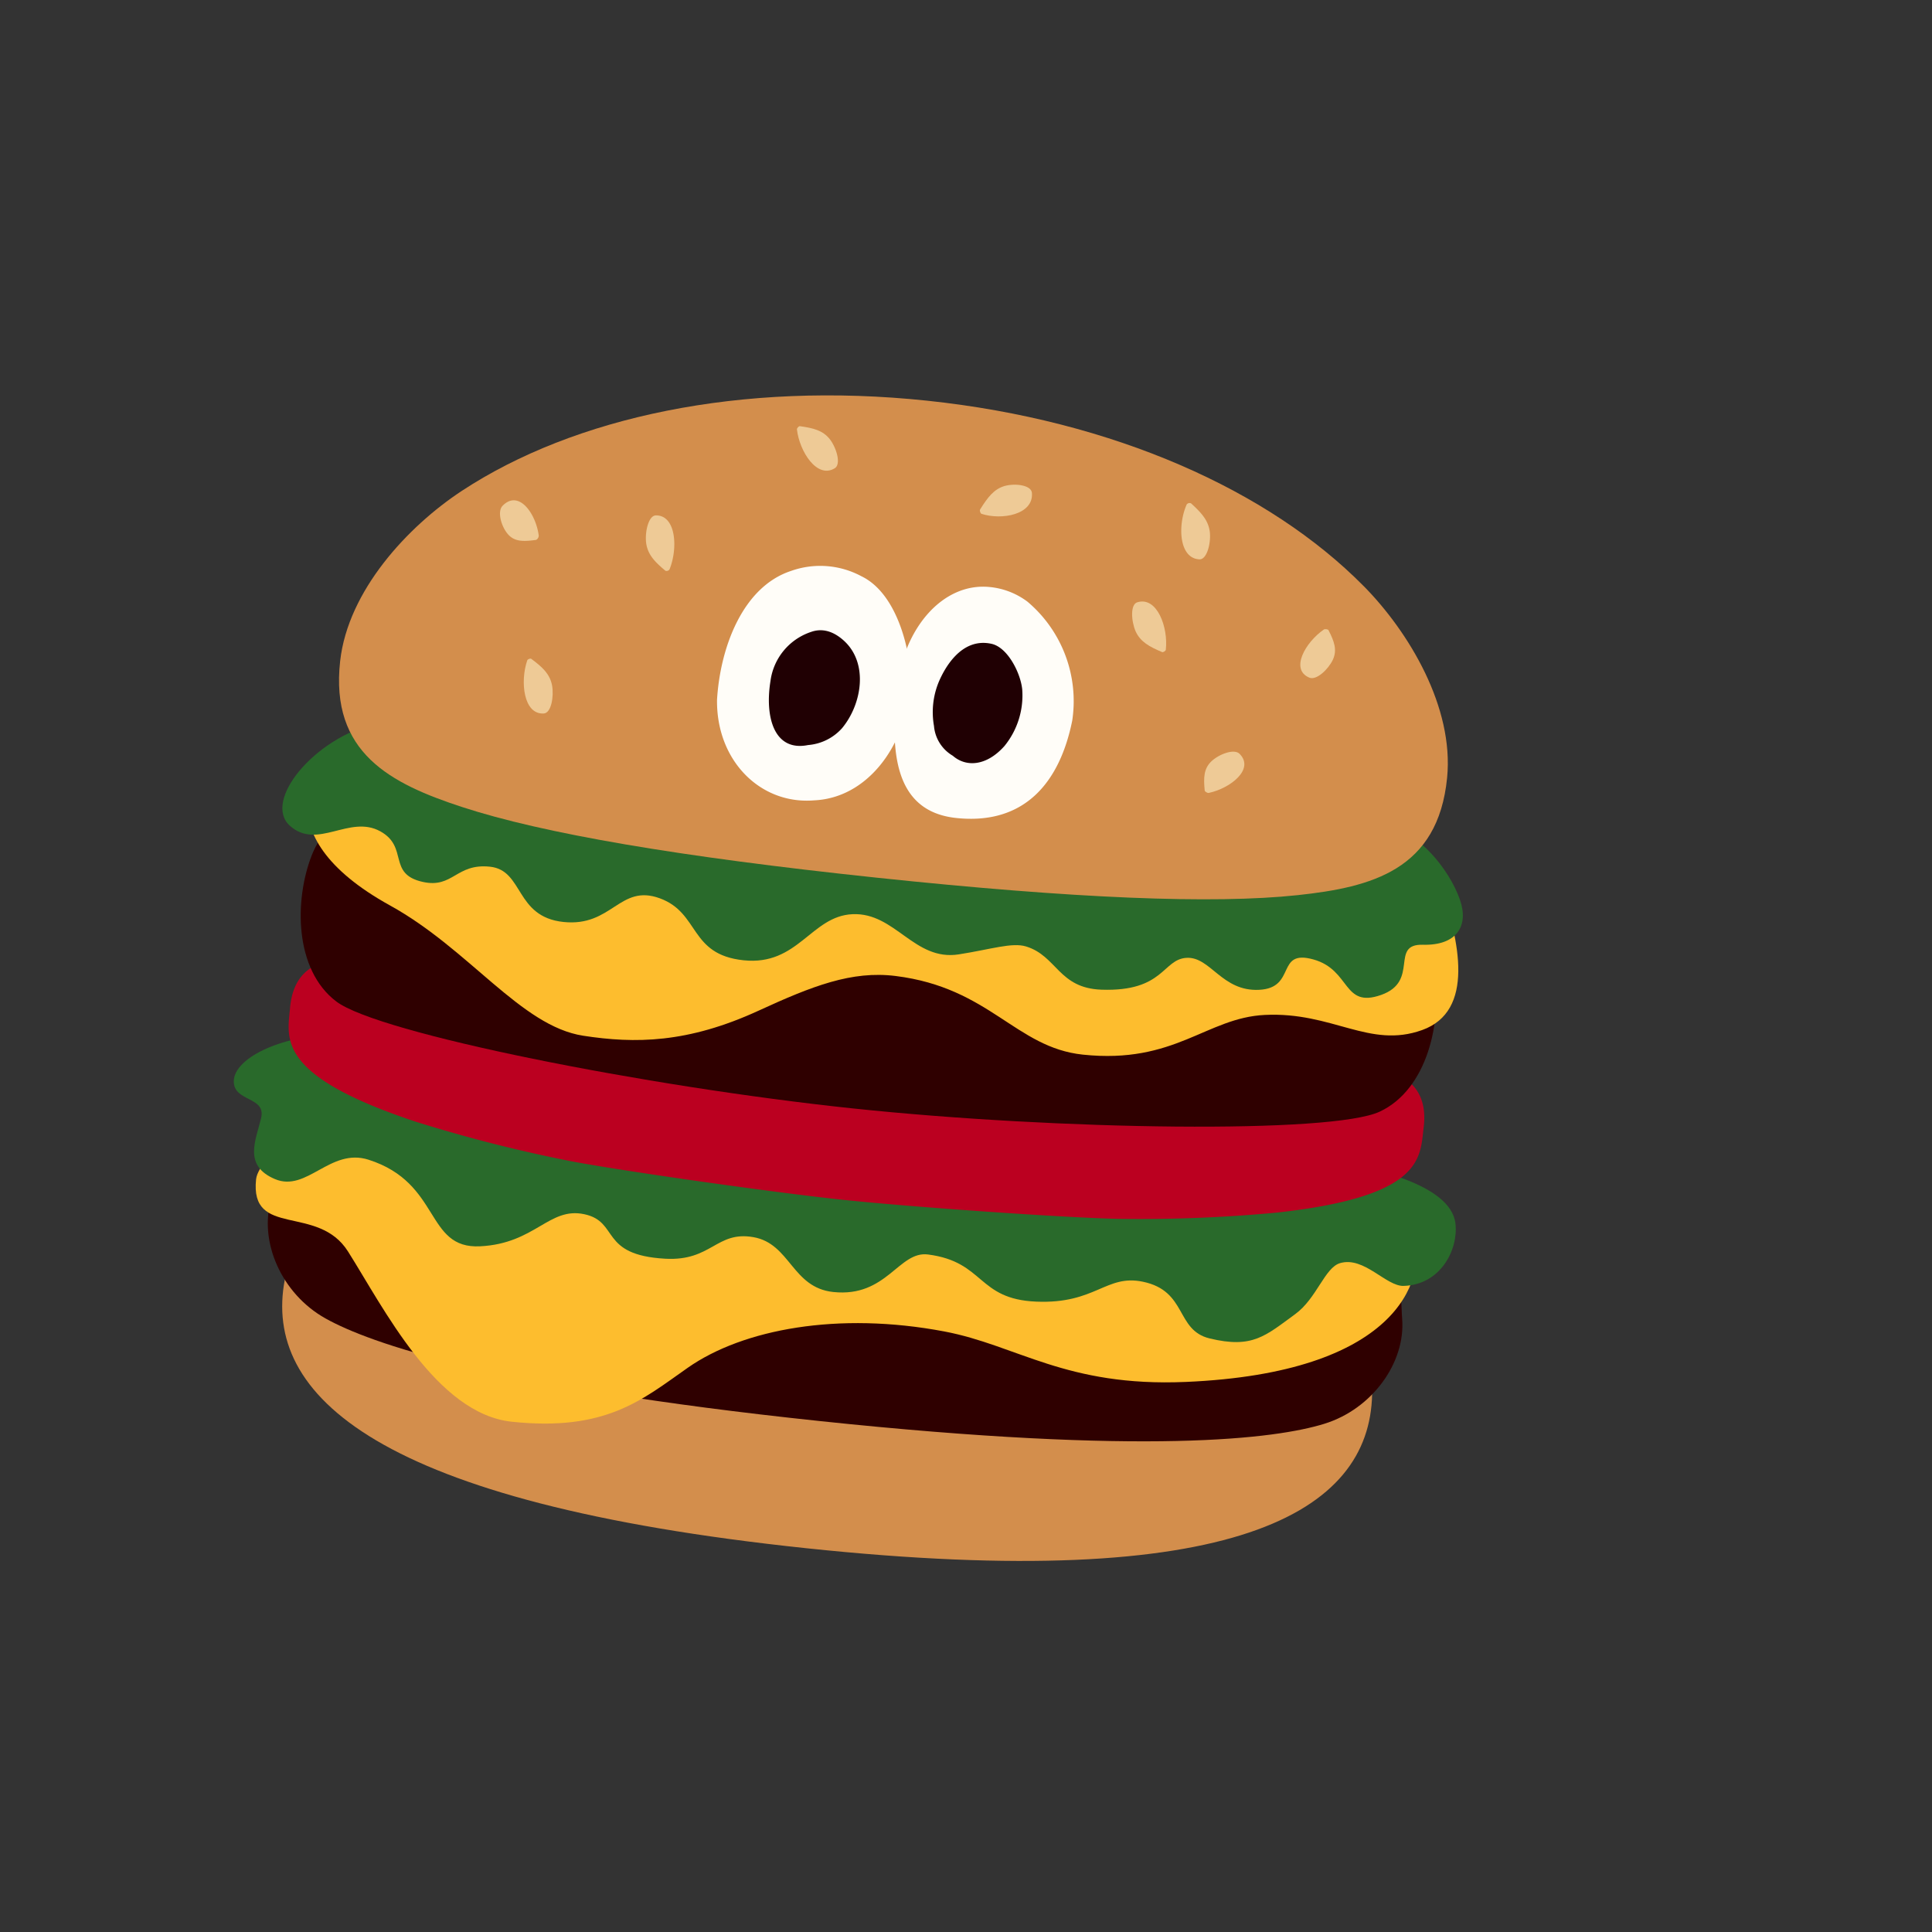 <svg xmlns="http://www.w3.org/2000/svg" xmlns:xlink="http://www.w3.org/1999/xlink" width="285.753" height="285.753" viewBox="0 0 285.753 285.753"><rect x="0" y="0" width="285.753" height="285.753" fill="#333333" stroke="none"/><defs><clipPath id="a"><rect width="182.001" height="170.576" fill="none"/></clipPath></defs><g transform="matrix(0.995, 0.105, -0.105, 0.995, 16575.807, -15277.891)"><circle cx="130" cy="130" r="130" transform="translate(-14861 16924)" fill="#ff6b6b" opacity="0"/><g transform="translate(-14822 16968.713)"><g transform="translate(0 0)" clip-path="url(#a)"><path d="M167.589,88.514c-.313-3.722-1.283-10-10.757-14.057C137.463,66.167,111.22,64.546,86.775,64.4c-24.445.15-50.688,1.771-70.057,10.062C7.244,78.514,6.274,84.792,5.961,88.514c-1.46,17.368,16.982,31.394,80.814,31.394s82.274-14.026,80.814-31.394" transform="translate(4.628 50.668)" fill="#d38e4c"/><path d="M172.314,76.948c-1.4-7.46,3.059-12.563-84.057-12.563S5.6,69.488,4.2,76.948c-1.186,6.329,2.943,13.7,9.824,16.644,6.86,2.941,25.555,7.421,74.233,7.421s67.374-4.48,74.233-7.421c6.879-2.948,11.01-10.315,9.824-16.644" transform="translate(3.145 50.659)" fill="#2f0000"/><path d="M173.877,65.217,12.511,63.353S2.692,71.22,2.692,75.033c0,8.8,9.449,2.619,14.63,9.177,6.127,7.751,15.5,22.492,26.727,22.492,14.021,0,18.842-5.282,25.04-10.674,7.5-6.522,21.24-10.614,37.128-9.309,10.967.9,18.738,6.3,36.32,3.672,30.692-4.581,33.86-18.5,31.339-25.174" transform="translate(2.118 49.847)" fill="#fdbd2e"/><path d="M91.4,58.309c-10.857,0-69.791-.064-76.953-1.077C5.67,58.456-.225,62.525.006,65.7S5.03,67.449,4.6,70.774s-1.932,7.249,2.975,8.745,7.635-5.5,13.455-4.3c11.089,2.287,9.674,12.266,17.757,11s9.5-6.892,14.814-6.334,2.787,5.779,12.6,5.287c6.865-.341,7.069-4.914,12.613-4.538s6.445,6.826,12.6,6.826c7.978,0,8.972-7.1,13.362-6.986,8.469.207,7.857,5.811,16.635,5.251s9.794-5.137,15.352-4.581c6.706.67,5.537,6.608,10.69,7.3,6.491.872,8.187-1.265,12.213-4.9,2.927-2.646,3.611-7.292,5.807-8.194,3.422-1.408,7.131,2.721,9.7,2.364,5.462-.756,7.471-6.232,6.652-9.944-1.306-5.929-13.882-6.927-19.415-7.49S113.577,58.309,91.4,58.309" transform="translate(-0.001 45.031)" fill="#296a2b"/><path d="M167.249,54.266c-12.886-4.186-45.773-6.927-78.993-6.958-33.219.03-66.1,2.771-78.991,6.958C6.05,55.308,3.907,57.457,4,61.983c.07,4.528-.976,10.085,20.22,14.72a217.119,217.119,0,0,0,23.405,3.4c7.733.65,30.426,1.46,40.63,1.46s32.9-.809,40.632-1.46a217.036,217.036,0,0,0,23.4-3.4c21.2-4.635,20.152-10.192,20.221-14.72.093-4.526-2.051-6.676-5.264-7.717" transform="translate(3.145 37.223)" fill="#bb0020"/><path d="M171.688,51.049c-1.885-6.856-9.77-12.063-22.074-15.645s-44.938-3.216-61.357-3.216S39.2,31.823,26.9,35.4,6.711,44.193,4.826,51.049s-.808,17.1,5.884,21.131,46.809,7.7,77.546,7.7,70.858-3.675,77.546-7.7,7.771-14.275,5.886-21.131" transform="translate(3.145 25.318)" fill="#2f0000"/><path d="M147.679,63.227c9.958-1.547,15.9,3.39,23.377-.22s4.145-13.653.365-21.715c-2.73-5.82-15.24-13.537-78.268-13.537S17.363,32.32,10.318,36.132-2.794,52.188,17.385,60.7C29.751,65.914,38.491,76.406,47.8,76.855c7.732.373,15.468-.5,25.412-6.409,7.514-4.463,13.072-7.34,19.592-7.219,14.062.261,18.74,8.657,28.75,8.657,13.71,0,17.572-7.328,26.123-8.657" transform="translate(2.863 21.838)" fill="#fdbd2e"/><path d="M90.129,41.542c-57.062,0-59.642-10.04-62.592-11.243-6.023-2.507-4.283-.472-13.328,2.689S-1.386,46.247,3.031,49.428s8.575-2.614,13.371-.591c4.449,1.878,1.651,6.165,7.022,6.777,4.571.522,4.6-3.279,9.647-3.279s4.419,6.986,11.661,6.986,7.655-6.516,13.8-4.974,5.148,7.812,13.269,7.812,9.232-7.546,15.3-8.466c6.252-.949,9.792,5.98,16.251,4.258,4.678-1.247,7.633-2.618,9.767-2.207,4.7.909,5.414,5.634,11.763,5.184,9.232-.652,8.493-5.423,12.006-6s5.705,4.444,11.193,3.572,1.744-6.259,7.464-5.307,5.048,6.788,10.535,4.165.4-7.637,5.359-8.023,6.456-3.472,4.785-7.09c-2.241-4.855-7.587-9.254-10.337-9.254-16.46,1.647-18.7,8.553-75.757,8.553" transform="translate(1.273 22.956)" fill="#296a2b"/><path d="M154.4,20.473C139.047,7.891,115.086,0,87.383,0S35.717,7.891,20.36,20.473C13,26.507,5.177,36.873,5.109,47.379c-.088,13.68,9.375,17.25,20.152,19.564,12.3,2.641,32.668,3.963,62.122,3.963s49.818-1.322,62.122-3.963c10.776-2.314,20.237-5.884,20.15-19.564-.066-10.506-7.889-20.872-15.25-26.906" transform="translate(4.02 0)" fill="#d38e4c"/><path d="M23.028,16.6c-.77-3.22-3.658-6.506-5.773-3.843-.759.936.134,3.1,1.219,4.108s2.385.858,4.238.395a.764.764,0,0,0,.316-.659" transform="translate(13.354 9.27)" fill="#eeca96" fill-rule="evenodd"/><path d="M33.17,19.535c.927-3.163.166-8.066-2.825-7.737-1.079.114-1.4,2.535-1.017,4.212.42,1.685,1.546,2.625,3.266,3.781a.529.529,0,0,0,.575-.256" transform="translate(22.954 9.271)" fill="#eeca96" fill-rule="evenodd"/><path d="M20.6,24.972c-.747,3.213.291,8.062,3.259,7.553,1.07-.179,1.251-2.614.775-4.265-.515-1.656-1.692-2.527-3.474-3.577-.143-.08-.531.116-.561.289" transform="translate(16.025 19.406)" fill="#eeca96" fill-rule="evenodd"/><path d="M40.683,3.728c.717,3.206,3.733,7,6.168,5.116.879-.677-.007-2.921-1.144-4.154-1.174-1.217-2.6-1.419-4.648-1.488-.163,0-.425.359-.377.527" transform="translate(32.005 2.519)" fill="#eeca96" fill-rule="evenodd"/><path d="M87.064,15.417c-2.535,2.183-4.388,6.42-1.381,7.306,1.083.323,2.657-1.521,3.172-3,.5-1.5-.057-2.686-1.106-4.285-.08-.125-.543-.138-.684-.018" transform="translate(66.194 12.065)" fill="#eeca96" fill-rule="evenodd"/><path d="M78.112,32.673c3.141-1.022,6.4-4.217,3.935-6.225-.884-.727-3.013.359-4.029,1.531-1.01,1.194-.922,2.512-.532,4.406.029.148.454.343.627.288" transform="translate(60.752 20.624)" fill="#eeca96" fill-rule="evenodd"/><path d="M75.378,21.368c.025-3.291-2.1-7.719-4.924-6.518-1.008.407-.633,2.805.2,4.3.879,1.471,2.235,2.039,4.226,2.639.17.036.515-.245.5-.416" transform="translate(54.957 11.526)" fill="#eeca96" fill-rule="evenodd"/><path d="M73.605,6.375c-1.027,3.095-.377,8.055,2.693,7.9,1.088-.034,1.483-2.441,1.135-4.131-.377-1.706-1.506-2.712-3.218-3.974a.543.543,0,0,0-.609.209" transform="translate(57.557 4.827)" fill="#eeca96" fill-rule="evenodd"/><path d="M56.732,10.965c3.077.649,7.674-.69,7.085-3.851-.189-1.122-2.523-1.21-4.074-.622-1.56.622-2.35,1.924-3.295,3.868-.071.166.118.575.284.6" transform="translate(44.402 4.827)" fill="#eeca96" fill-rule="evenodd"/><path d="M63.217,14.788c-6.933.032-12.063,7.371-12.063,16.462s1.4,18.013,10.739,18.013c10.31,0,14.684-7.044,15.536-16.128A19.234,19.234,0,0,0,68.994,16.35a11.063,11.063,0,0,0-5.777-1.562" transform="translate(40.249 11.635)" fill="#fffdf8"/><path d="M67.124,25.629c-.5-2.335-2.777-5.9-5.212-6.168-4.646-.52-6.6,4.556-7.178,6.483a11.7,11.7,0,0,0,0,6.49,5.649,5.649,0,0,0,3.223,4.081c2.164,1.524,5.148.99,7.456-2.242a11.838,11.838,0,0,0,1.714-8.643" transform="translate(42.703 15.283)" fill="#200003"/><path d="M55.77,15.429a12.869,12.869,0,0,0-10.458.331C38.526,18.833,36.122,28,36.467,35.824,37.293,44.8,44.483,50.6,52.311,49.111,61.045,47.787,65.832,37.654,64.4,28.571,63.854,25.3,61.27,17.4,55.77,15.429" transform="translate(28.667 11.396)" fill="#fffdf8"/><path d="M50.844,20.976c-1.842-1.338-3.511-1.444-4.926-.767A8.866,8.866,0,0,0,40.7,28.074c-.289,5.309,1.594,10.362,6.524,8.818a7.533,7.533,0,0,0,4.731-3.005c2.573-3.867,2.9-9.994-1.111-12.91" transform="translate(32.001 15.58)" fill="#200003"/></g></g></g></svg>